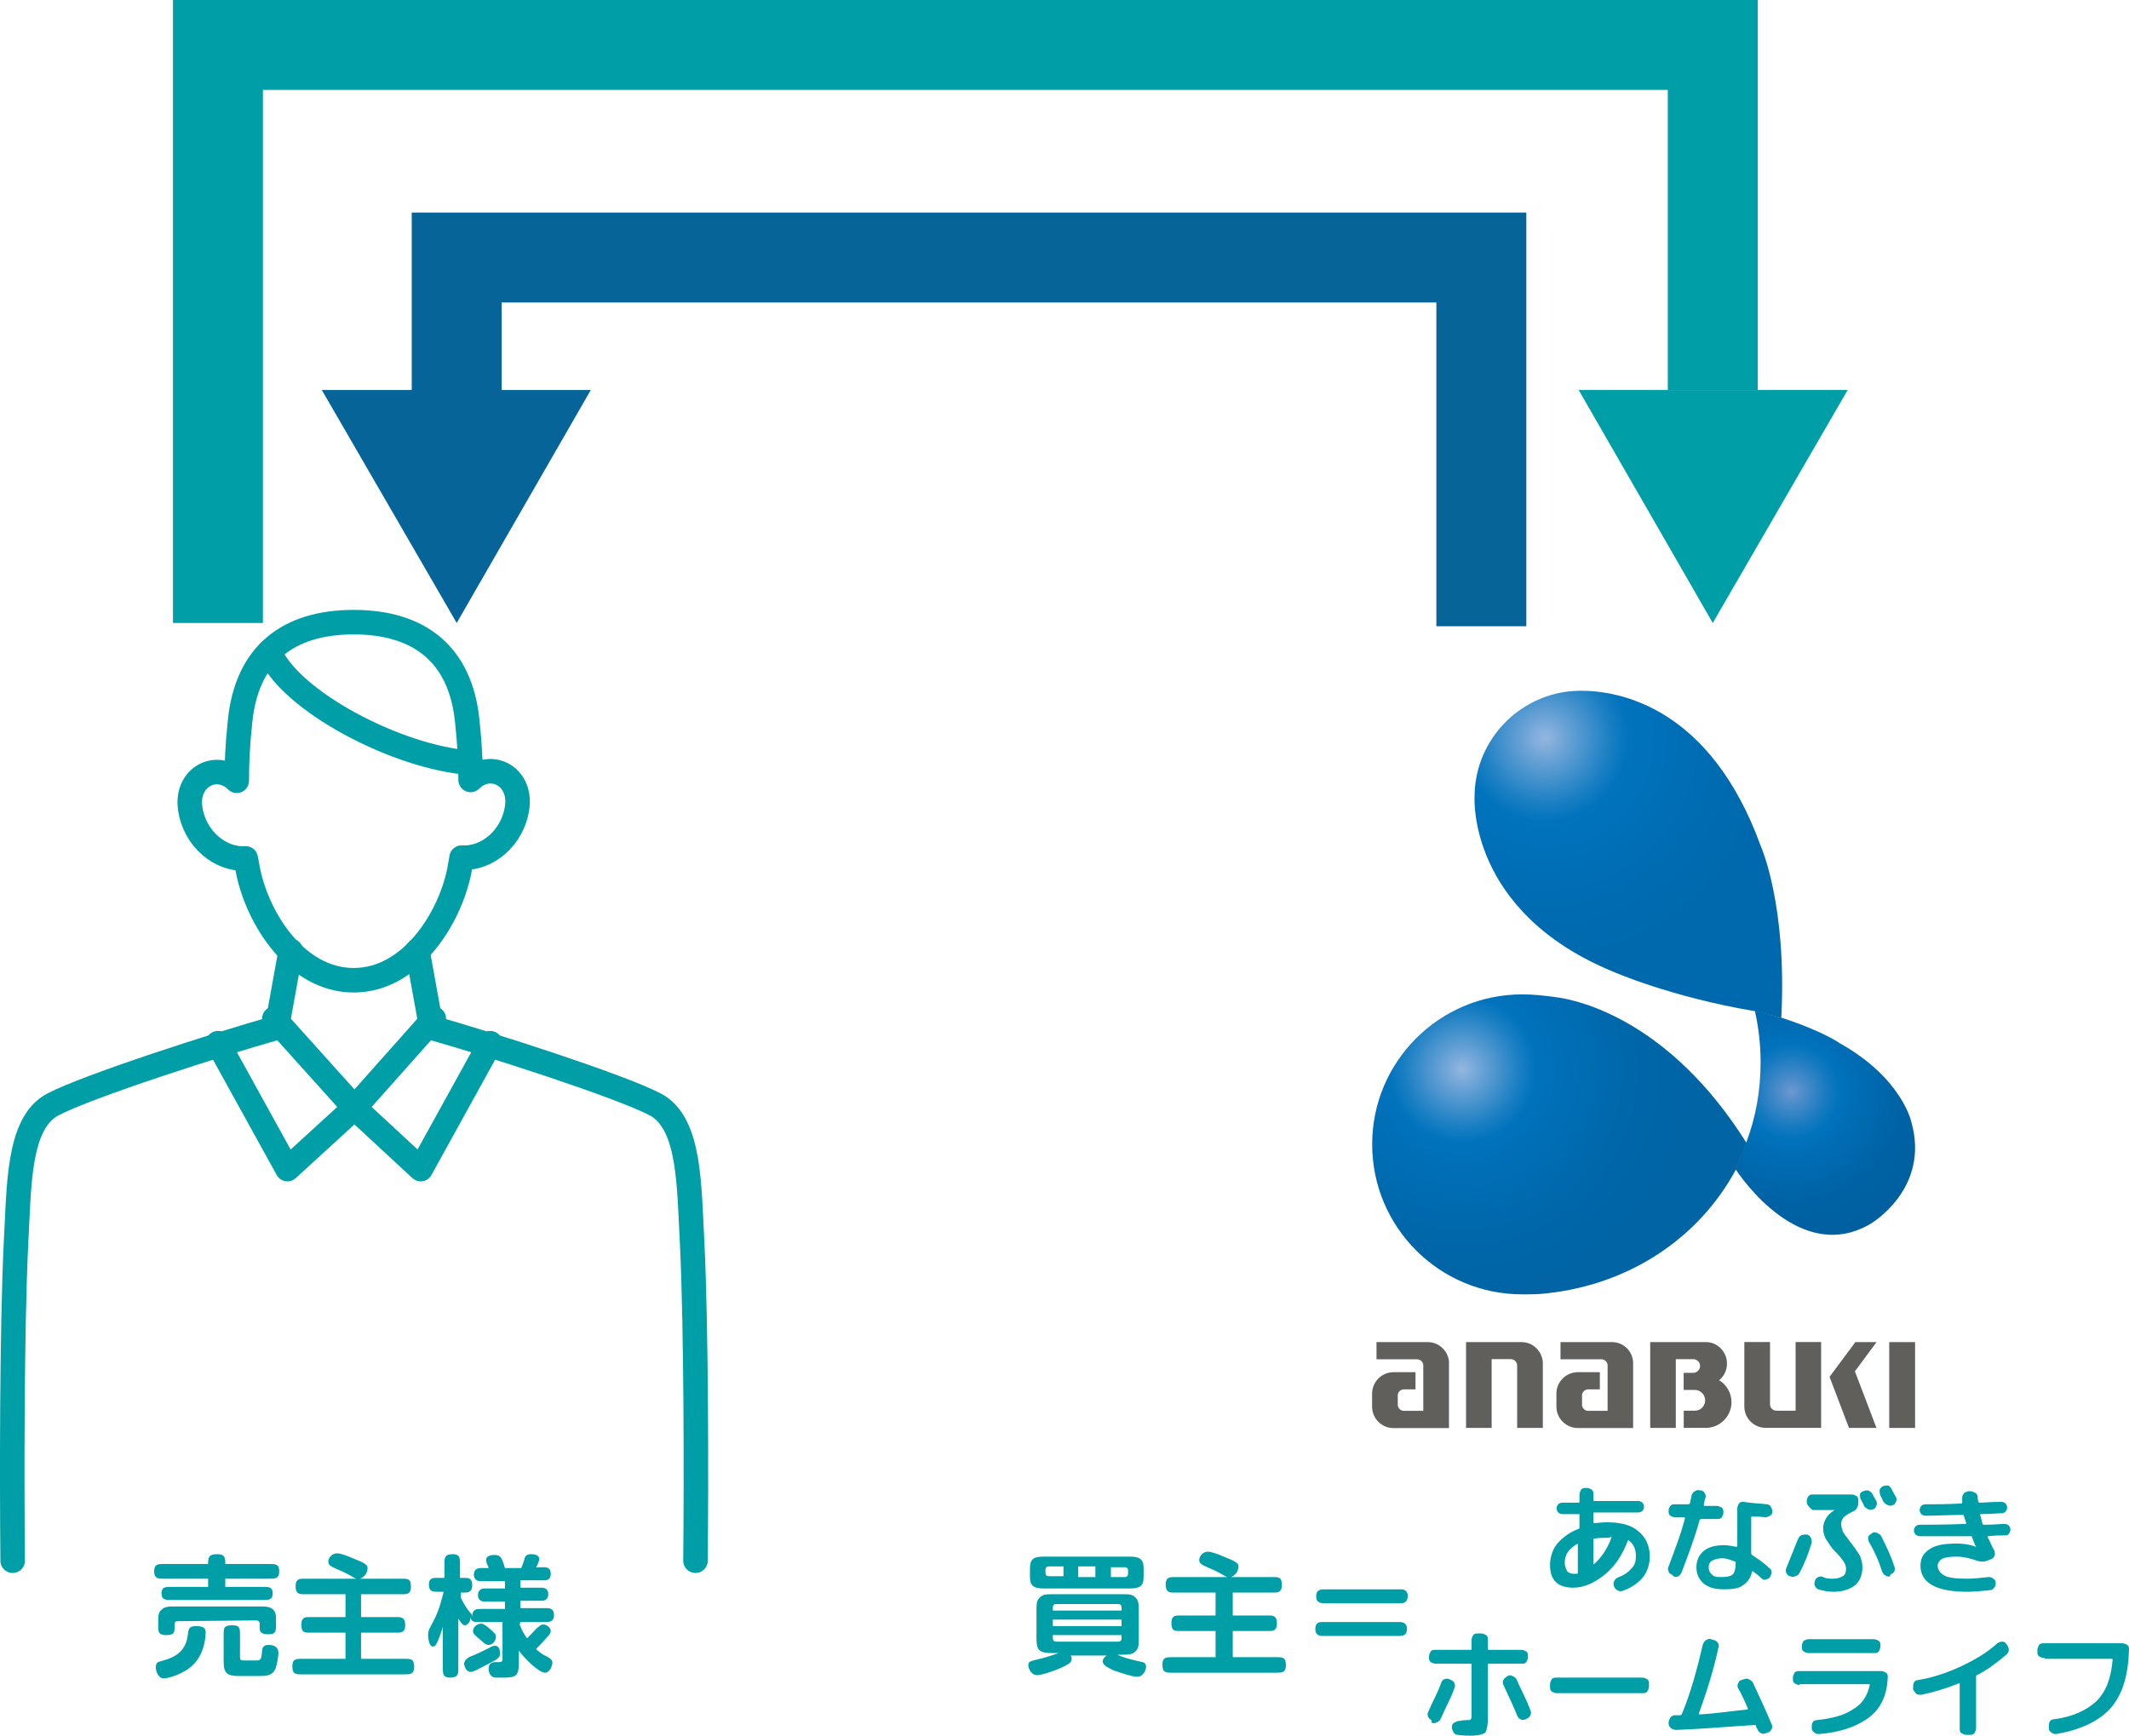 <?xml version="1.0" encoding="UTF-8"?><svg id="_イヤー_2" xmlns="http://www.w3.org/2000/svg" xmlns:xlink="http://www.w3.org/1999/xlink" viewBox="0 0 260.35 212.3"><defs><style>.cls-1,.cls-2,.cls-3,.cls-4{fill:none;}.cls-5{fill:url(#_称未設定グラデーション_4);}.cls-6{fill:url(#_称未設定グラデーション_3);}.cls-7{fill:url(#_称未設定グラデーション_2);}.cls-8{clip-path:url(#clippath);}.cls-9{fill:#009fa8;}.cls-10{fill:#066499;}.cls-11{fill:#605f5b;}.cls-12{clip-path:url(#clippath-1);}.cls-13{clip-path:url(#clippath-2);}.cls-2{stroke:#066499;}.cls-2,.cls-3{stroke-miterlimit:10;stroke-width:11px;}.cls-3,.cls-4{stroke:#009fa8;}.cls-4{stroke-linecap:round;stroke-linejoin:round;stroke-width:3px;}</style><clipPath id="clippath"><path class="cls-1" d="M215.3,129.88c0,3.53-.59,6.79-1.75,9.86l-1.3,3.29c.64,.97,7.94,11.72,16.5,6.66,0,0,7.36-4.27,4.96-12.54,0,0-1.18-5.31-8.67-9.51,0,0-2.1-1.52-7.26-3.18l-3.18-.82c.45,2.02,.7,4.1,.7,6.23"/></clipPath><radialGradient id="_称未設定グラデーション_4" cx="10.51" cy="663.9" fx="10.51" fy="663.9" r=".5" gradientTransform="translate(-164.12 24339.36) scale(36.46 -36.46)" gradientUnits="userSpaceOnUse"><stop offset="0" stop-color="#6d98d0"/><stop offset=".08" stop-color="#4e8dca"/><stop offset=".24" stop-color="#167ac0"/><stop offset=".32" stop-color="#0073bd"/><stop offset=".43" stop-color="#006db5"/><stop offset=".76" stop-color="#0062a4"/><stop offset="1" stop-color="#005f9f"/></radialGradient><clipPath id="clippath-1"><path class="cls-1" d="M193.25,84.49c-1.18,.02-1.86,.14-1.86,.14-6.25,.94-11.07,6.34-11.07,12.85,0,.11-.84,14.02,16.89,21.35,0,0,7.02,3.11,17.37,4.85l3.25,.81c.72-13.83-2.5-20.97-2.5-20.97-6.19-17.12-17.37-19.01-21.92-19.03h-.16Z"/></clipPath><radialGradient id="_称未設定グラデーション_2" cx="12.51" cy="664.03" fx="12.51" fy="664.03" r=".5" gradientTransform="translate(-606.93 42336.08) scale(63.62 -63.62)" gradientUnits="userSpaceOnUse"><stop offset="0" stop-color="#95b6e0"/><stop offset=".1" stop-color="#629fd4"/><stop offset=".25" stop-color="#1b7fc3"/><stop offset=".32" stop-color="#0073bd"/><stop offset=".66" stop-color="#006bb1"/><stop offset="1" stop-color="#0068ac"/></radialGradient><clipPath id="clippath-2"><path class="cls-1" d="M167.8,139.96c0,10.16,8.23,18.36,18.34,18.36,1.02,0,2.06,0,3.05-.13,10.09-1.1,18.58-6.74,23.11-15.17l1.27-3.23c-9.38-14.93-20.42-17.48-23.45-17.84-1.33-.18-2.61-.32-3.98-.32-10.11,0-18.34,8.21-18.34,18.33"/></clipPath><radialGradient id="_称未設定グラデーション_3" cx="12.48" cy="664.53" fx="12.48" fy="664.53" r=".5" gradientTransform="translate(-520.47 37364.29) scale(56.03 -56.03)" gradientUnits="userSpaceOnUse"><stop offset="0" stop-color="#95b6e0"/><stop offset=".1" stop-color="#629fd4"/><stop offset=".25" stop-color="#1b7fc3"/><stop offset=".32" stop-color="#0073bd"/><stop offset=".35" stop-color="#0071bb"/><stop offset=".72" stop-color="#0067aa"/><stop offset="1" stop-color="#0064a5"/></radialGradient></defs><g id="_イヤー_1-2"><g><g><g class="cls-8"><rect class="cls-5" x="212.24" y="123.65" width="23.86" height="31.11"/></g><g class="cls-12"><rect class="cls-7" x="179.48" y="84.49" width="39.08" height="40"/></g><g class="cls-13"><rect class="cls-6" x="167.8" y="121.63" width="45.78" height="36.69"/></g><path class="cls-11" d="M199.71,166.58c-.1-1.36-1.21-2.42-2.58-2.42h-6.3v2.1h5.06c.37,.04,.68,.33,.7,.71v5.6h-2.48c-.33-.05-.59-.33-.65-.66v-1.31c.06-.38,.38-.66,.78-.66h1.4v-2.1h-2.68c-1.45,0-2.63,1.18-2.63,2.62v1.6c0,1.44,1.18,2.61,2.62,2.61h6.76v-8.08Z"/><path class="cls-11" d="M177.2,166.58c-.12-1.36-1.24-2.42-2.61-2.42h-6.26v2.1h5.02c.37,.04,.67,.33,.7,.71v5.6h-2.47c-.33-.05-.59-.33-.65-.66v-1.31c.05-.38,.37-.66,.77-.66h1.4v-2.1h-2.68c-1.45,0-2.63,1.18-2.63,2.62v1.6c0,1.44,1.17,2.62,2.62,2.62h6.78v-8.08Z"/><path class="cls-11" d="M188.67,166.67c-.07-1.39-1.21-2.51-2.61-2.51h-6.78v10.5h3.13v-8.42h2.34c.43,0,.77,.36,.78,.79v7.63h3.14v-8Z"/><rect class="cls-11" x="231.03" y="164.16" width="3.16" height="10.5"/><path class="cls-11" d="M219.57,172.55h-2.34c-.43,0-.78-.34-.78-.78v-7.62h-3.14v7.89c0,1.44,1.17,2.61,2.61,2.61h6.78v-10.5h-3.12v8.39Z"/><path class="cls-11" d="M210.22,168.83c.59-.47,.97-1.22,.97-2.04,0-1.45-1.16-2.63-2.57-2.63h-6.82v10.5h3.13v-8.41h2.22c.42,.05,.75,.4,.75,.83s-.36,.83-.8,.84h-1.21v2.09h1.37c.69,.01,1.26,.58,1.26,1.28s-.56,1.26-1.26,1.26h-1.36v2.1h2.9c1.65-.12,2.94-1.49,2.94-3.14,0-1.15-.61-2.14-1.53-2.7"/><polygon class="cls-11" points="226.89 164.16 223.73 168.41 226.11 174.66 229.47 174.66 226.83 167.74 229.48 164.16 226.89 164.16"/></g><g><path class="cls-9" d="M25.45,193.1h-5.4c-.7,0-1.2,0-1.2-.9s.5-.9,1.2-.9h5.4c0-.7,0-1.2,1.1-1.2,1,0,1,.5,1,1.2h5.4c.7,0,1.2,0,1.2,.9s-.5,.9-1.2,.9h-5.4v1h4.6c.7,0,1.2,0,1.2,.8s-.5,.8-1.2,.8h-11.2c-.7,0-1.2,0-1.2-.8s.5-.8,1.2-.8h4.5v-1Zm-5.8,10.1c1.5-.4,3-1,3.3-3.1,.1-1,.2-1.2,1.1-1.2,1.1,0,1.1,.5,1.1,.8,0,.1,0,2.3-1.4,3.8-1.2,1.3-3.3,1.8-3.7,1.8-.8,0-1-1.1-1-1.3,0-.7,.3-.7,.6-.8Zm2.1-4.9c-.3,0-.4,.1-.4,.4v.3c0,.6,0,1-1,1s-1-.4-1-1.2v-.5c0-.6,0-1.1,.4-1.4,.4-.4,.9-.4,1.4-.4h10.8c.7,0,1.8,0,1.8,1.4v.8c0,.8,0,1.2-.9,1.2-1.1,0-1.1-.4-1.1-1v-.3c0-.3-.2-.4-.4-.4l-9.6,.1h0Zm5.6,1.7c0-.9,0-1.2,1.1-1.2,.9,0,.9,.4,.9,1.2v2.7c0,.3,.1,.4,.4,.4h1.6c.6,0,.6-.2,.7-1.1,0-.5,.2-.8,.8-.8,.2,0,1.2,0,1.2,1,0,.1-.1,1.3-.4,2-.4,.8-1.2,.8-1.9,.8h-2.6c-1.3,0-1.8-.3-1.8-1.7v-3.3Z"/><path class="cls-9" d="M43.55,193.1l-.4-.2c-.3-.2-.7-.4-1.1-.6-1.6-.7-1.9-.8-1.9-1.3,0-.3,.3-1,1.1-1,.4,0,1.2,.3,1.9,.6,1.5,.6,1.8,.8,1.8,1.2s-.2,1-.9,1.3h5.3c.7,0,.9,.2,.9,1,0,.7-.3,.9-.9,.9h-5.2v2.8h4.5c.7,0,.9,.3,.9,1s-.3,.9-.9,.9h-4.5v3.2h5.3c.8,0,1.2,0,1.2,1,0,.9-.5,.9-1.2,.9h-12.5c-.8,0-1.2,0-1.2-1,0-.9,.5-.9,1.2-.9h5.3v-3.2h-4.5c-.7,0-.9-.2-.9-1s.4-.9,.9-.9h4.5v-2.8h-5.2c-.7,0-.9-.3-.9-1s.3-.9,.9-.9h6.5Z"/><path class="cls-9" d="M63.55,198.7c.3,.8,.5,1.1,.9,1.7,.8-.8,1.2-1.3,1.4-1.4,.2-.2,.4-.3,.6-.3,.4,0,.9,.4,.9,.8,0,.2-.1,.4-.4,.7-.6,.7-1.1,1.2-1.4,1.5,.2,.2,.8,.7,1.1,.8,.8,.4,.9,.6,.9,.9s-.3,1.2-.9,1.2c-.7,0-2.4-1.6-3.2-2.7v1.5c0,1.5-.3,1.8-1.8,1.8h-1c-.6,0-.9-.5-.9-1.1,0-.7,.5-.8,.9-.8h.4c.3,0,.4-.1,.4-.4v-4.5h-2.8c-.7,0-1,0-1.1-.6,0,.6-.4,1-.7,1s-.5-.4-.8-.8v6c0,.7,0,1.2-1,1.2-.9,0-.9-.5-.9-1.2v-5c-.1,.3-.2,.7-.4,1.2-.3,.8-.5,1.2-.8,1.2-.5,0-.6-1.1-.6-1.4,0-.5,.1-.7,.6-1.6,.8-1.5,1.1-2.9,1.3-3.7h-.9c-.7,0-.9-.3-.9-.9,0-.7,.4-.8,.9-.8h1v-1.7c0-.7,0-1.2,1-1.2,.9,0,.9,.5,.9,1.2v1.7h.5c.5,0,1,0,1,.9s-.6,.9-1,.9h-.4v.6c.3,.7,.7,1.3,1.1,1.8,.2,.2,.3,.3,.3,.6,0-.3,0-.4,.1-.6,.2-.4,.5-.4,1.1-.4h2.8v-.9h-2.5c-.5,0-.8-.3-.8-.8s.3-.8,.8-.8h2.5v-.9h-3c-.5,0-.8-.3-.8-.8s.3-.8,.8-.8h1c0-.1-.1-.3-.1-.3-.2-.4-.2-.6-.2-.7,0-.4,.4-.6,1-.6,.7,0,.9,.2,1.3,1.6h2c.1-.3,.4-1,.4-1.2,.1-.3,.3-.5,.8-.5,.6,0,1,.2,1,.6,0,.2-.2,.7-.4,1h.9c.5,0,.9,.1,.9,.8,0,.6-.3,.8-.8,.8h-2.9v.9h2.6c.4,0,.8,.2,.8,.8,0,.5-.3,.8-.8,.8h-2.6v.9h3.2c.7,0,.9,.3,.9,.9s-.4,.8-.9,.8h-3.2l-.1,.3h0Zm-6.2,4c1-.4,1.6-.7,2.4-1.1,.5-.3,.7-.3,.8-.3,.5,0,.6,.6,.6,.9,0,.5-.2,.7-1.2,1.2-1.9,1-2.1,1.1-2.4,1.1-.6,0-.8-.8-.8-1.1,.1-.3,.3-.5,.6-.7Zm2.4-1.5c-.2,0-.3-.1-.4-.1-.1-.1-.6-.5-.7-.6-.7-.6-.8-.7-.8-1,0-.5,.5-.9,1-.9,.2,0,.4,.1,.9,.5,.8,.7,.9,.8,.9,1.1,0,.5-.4,1-.9,1Z"/></g><g><path class="cls-4" d="M32.95,79.7c2.4,6,15.7,13,24.6,13.6"/><path class="cls-4" d="M57.55,95.4h0c0-2-.1-4.3-.4-7.1-.8-8.3-5.9-12.2-13.9-12.2s-13.1,3.9-13.9,12.2c-.3,2.8-.4,5.1-.4,7.2h0c-2.4-2.4-6.2-.5-5.7,3.3s3.7,6.4,6.8,6.2h0c.1,.5,.2,1.1,.3,1.6,1.2,5.8,5.9,13.3,12.9,13.3s11.7-7.5,12.9-13.3c.1-.6,.2-1.1,.3-1.7h0c3.1,.2,6.3-2.4,6.8-6.2s-3.3-5.7-5.7-3.3Z"/><path class="cls-4" d="M51.05,116.3l1.7,9.4c7.1,2,23,7.1,27.4,9.4,4.3,2.3,4.1,10,4.5,17.1,.5,10.6,.5,28.9,.4,38.7"/><path class="cls-4" d="M35.55,116.3l-1.7,9.4c-7.1,2-23,7.1-27.4,9.4-4.3,2.3-4.1,10-4.5,17.1-.5,10.6-.5,28.9-.4,38.7"/><polyline class="cls-4" points="53.05 124.6 43.35 135.5 51.45 143 59.95 127.6"/><polyline class="cls-4" points="33.55 124.6 43.35 135.5 35.15 143 26.65 127.6"/></g><g><polyline class="cls-2" points="181.15 76.6 181.15 31.5 55.85 31.5 55.85 52.6"/><polygon class="cls-10" points="39.35 47.7 55.85 76.2 72.25 47.7 39.35 47.7"/></g><g><polyline class="cls-3" points="26.65 76.2 26.65 5.5 209.45 5.5 209.45 47.7"/><polygon class="cls-9" points="193.05 47.7 209.45 76.2 225.95 47.7 193.05 47.7"/></g><g><path class="cls-9" d="M130.55,202.1c.3,.2,.5,.5,.5,.8,0,.4-.2,.6-1.3,1.1s-2.5,.9-2.9,.9c-.8,0-1.1-.9-1.1-1.2,0-.5,.3-.5,1-.7,1-.2,2.1-.6,2.7-.8h-.7c-1.8,0-2-.4-2-1.9v-3.3c0-.8,0-1.2,.4-1.6s.8-.4,1.6-.4h8.5c.8,0,1.2,0,1.6,.4,.4,.4,.4,.8,.4,1.6v3.4c0,.9,0,1.2-.4,1.6-.3,.3-.7,.4-1.6,.4h-.6c.6,.3,1.3,.5,2.6,.8,.6,.1,.9,.2,.9,.7,0,.3-.3,1.2-1.1,1.2-.5,0-1.8-.4-2.9-.8-1.1-.5-1.3-.8-1.3-1.1s.3-.6,.5-.7h-4.8v-.4h0Zm9.3-9.3c0,1-.2,1.5-1.7,1.5h-10.5c-1.3,0-1.7-.4-1.7-1.4v-1c0-1.2,.4-1.5,1.7-1.5h10.5c1.2,0,1.7,.3,1.7,1.4v1Zm-9.8-1.2h-1.8c-.2,0-.4,.1-.4,.4v.4c0,.2,.1,.4,.4,.4h1.8v-1.2Zm-1.3,5.4h8.4v-.4c0-.3-.2-.4-.4-.4h-7.6c-.3,0-.4,.2-.4,.4v.4Zm0,1.9h8.4v-.8h-8.4v.8Zm0,1.5c0,.2,.1,.4,.4,.4h7.6c.2,0,.4-.1,.4-.4v-.4h-8.4v.4Zm3.1-7.5h2.1v-1.3h-2.1v1.3Zm4,0h1.7c.3,0,.4-.2,.4-.4v-.4c0-.3-.2-.4-.4-.4h-1.7v1.2Z"/><path class="cls-9" d="M150.05,192.9l-.4-.2c-.3-.2-.7-.4-1.1-.6-1.6-.7-1.9-.8-1.9-1.3,0-.3,.3-1,1.1-1,.4,0,1.2,.3,1.9,.6,1.5,.6,1.8,.8,1.8,1.2s-.2,1-.9,1.3h5.3c.7,0,.9,.2,.9,1,0,.7-.3,.9-.9,.9h-5.1v2.8h4.5c.7,0,.9,.3,.9,1s-.3,.9-.9,.9h-4.5v3.2h5.3c.8,0,1.2,0,1.2,1,0,.9-.5,.9-1.2,.9h-12.7c-.8,0-1.2,0-1.2-1,0-.9,.5-.9,1.2-.9h5.3v-3.2h-4.5c-.7,0-.9-.2-.9-1s.4-.9,.9-.9h4.5v-2.8h-5.2c-.7,0-.9-.3-.9-1s.3-.9,.9-.9h6.6Z"/><path class="cls-9" d="M171.35,194.4c.5,0,.8,.3,.8,.8,0,.6-.3,.9-.8,.9h-9.4c-.5,0-1-.1-1-.8s.3-.9,1-.9h9.4Zm-.2,4c.5,0,.9,.2,.9,.8s-.2,.9-.9,.9h-9.5c-.5,0-.8-.3-.8-.8,0-.7,.3-.9,.8-.9h9.5Z"/></g><g><path class="cls-9" d="M192.35,194.2c-.8,0-1.6-.2-2.1-.7s-.7-1.2-.7-2.1,.3-1.9,.9-2.6c.6-.7,1.5-1.4,2.6-1.8,.1,0,.1-.1,.1-.2v-1.5q0-.1-.1-.1h-2c-.2,0-.4-.1-.5-.2s-.2-.3-.2-.5,.1-.4,.2-.5c.1-.1,.3-.2,.5-.2h2q.1,0,.1-.1v-.9c0-.2,.1-.4,.2-.6,.2-.2,.3-.2,.6-.2h.1c.2,0,.4,.1,.6,.2,.2,.2,.2,.3,.2,.6v.7q0,.1,.1,.1h5.4c.2,0,.4,.1,.5,.2,.1,.1,.2,.3,.2,.5s-.1,.4-.2,.5c-.1,.1-.3,.2-.5,.2h-5.4q-.1,0-.1,.1v1.1q0,.1,.1,.1c.4,0,.8-.1,1.5-.1,1.7,0,3,.3,3.9,1.1,.9,.7,1.4,1.8,1.4,3.1,0,.9-.3,1.9-.9,2.6-.6,.7-1.5,1.3-2.5,1.6-.2,.1-.4,0-.6-.1-.2-.1-.3-.3-.4-.5v-.1c-.1-.2,0-.4,.1-.6s.3-.3,.5-.4c.6-.2,1.2-.6,1.6-1.1,.4-.4,.5-.9,.5-1.5,0-.8-.3-1.5-.9-1.9q-.1,0-.1,.1c-.7,1.8-1.6,3.1-2.8,4.1-1.4,1.1-2.6,1.6-3.9,1.6Zm.6-5.4c-1.1,.6-1.6,1.4-1.6,2.3,0,.4,.1,.7,.3,1.1,.2,.2,.5,.3,.8,.3h.4c.1,0,.1-.1,.1-.2v-3.5q.2,0,0,0h0Zm3.5-.7c-.5,0-.9,0-1.5,.1-.1,0-.1,.1-.1,.1v3h.1c.8-.7,1.6-1.8,2.1-3.2v-.1h-.1c-.1,.1-.3,.1-.5,.1Z"/><path class="cls-9" d="M204.45,192.6c-.2-.1-.4-.2-.4-.4-.1-.2-.1-.4,0-.6,.7-1.9,1.5-3.9,2-5.9q0-.1-.1-.1h-1.1c-.2,0-.4-.1-.6-.2-.2-.2-.2-.3-.2-.6s.1-.4,.2-.6c.2-.2,.3-.2,.6-.2h1.6q.1,0,.2-.1c0-.1,.1-.3,.1-.5,.1-.2,.1-.4,.1-.5,.1-.2,.2-.4,.4-.5s.4-.2,.6-.1h.1c.2,0,.4,.1,.5,.3s.2,.4,.1,.6c-.1,.4-.2,.7-.2,.9q0,.1,.1,.1h1.5c.2,0,.4,.1,.6,.2,.2,.2,.2,.3,.2,.6s-.1,.4-.2,.6c-.2,.2-.3,.2-.6,.2h-1.9q-.1,0-.2,.1c-.6,2.2-1.4,4.3-2.2,6.4-.1,.2-.2,.4-.4,.5s-.4,.1-.6,0l-.2-.2Zm11.6-8.6c.2,0,.4,.1,.5,.3s.2,.4,.2,.6-.1,.4-.3,.5-.4,.2-.6,.2c-.5-.1-1.1-.1-1.6-.1q-.1,0-.1,.1v4.4q0,.1,.1,.2c.6,.4,1.4,.9,2.1,1.6,.2,.1,.3,.3,.3,.5s-.1,.4-.2,.6h0c-.1,.2-.3,.2-.5,.3s-.4,0-.6-.2c-.1-.1-.3-.3-.6-.5-.2-.2-.4-.3-.4-.3h-.1c-.1,.7-.5,1.3-1.1,1.7-.5,.4-1.3,.5-2.3,.5-1.1,0-1.9-.2-2.5-.7s-.9-1.2-.9-2,.3-1.5,.9-2c.6-.5,1.5-.7,2.5-.7,.4,0,.9,.1,1.5,.2q.1,0,.1-.1v-4.6c0-.2,.1-.4,.2-.6,.2-.2,.3-.2,.6-.2,1.1,.2,2.2,.2,2.8,.3Zm-3.8,7.2h0c0-.1,0-.2-.1-.2-.5-.2-1.1-.4-1.5-.4-.5,0-.9,.1-1.3,.3-.3,.2-.4,.5-.4,.8,0,.4,.1,.6,.4,.9s.6,.3,1.2,.3,1.1-.1,1.3-.3c.2-.1,.4-.6,.4-1.4Z"/><path class="cls-9" d="M218.85,192.8c-.2-.1-.3-.2-.4-.4-.1-.2-.1-.4,0-.6,.5-1.2,.9-2.3,1.4-3.5,.1-.2,.2-.4,.4-.5s.4-.1,.6-.1h.1c.2,0,.4,.2,.5,.4s.1,.4,.1,.6c-.4,1.3-.8,2.4-1.5,3.7-.1,.2-.2,.3-.5,.4s-.4,.1-.6,0h-.1Zm2.3-8.6c-.2-.2-.2-.3-.2-.6s.1-.4,.2-.6c.2-.2,.3-.2,.6-.2h4.7c.2,0,.4,.1,.6,.2,.2,.2,.2,.3,.2,.6v.3c0,.2-.1,.4-.2,.6-.1,.2-.3,.3-.5,.4-.4,.2-.8,.4-1.1,.7-.2,.3-.3,.5-.3,.8s.1,.6,.2,.9,.5,.7,.9,1.3c.5,.6,.9,1.2,1.2,1.7,.2,.5,.3,.9,.3,1.4,0,.9-.3,1.7-.9,2.2-.6,.5-1.6,.8-2.6,.8-.6,0-1.3-.1-1.9-.3-.2-.1-.3-.2-.4-.4-.1-.2-.1-.4,0-.6v-.1c.1-.2,.2-.3,.4-.4s.4-.1,.6,0c.4,.2,.8,.2,1.2,.2,.5,0,.8-.1,1.2-.3,.3-.2,.4-.5,.4-.9,0-.3-.1-.6-.3-.9s-.5-.7-1.1-1.3c-.5-.5-.8-1.1-1.1-1.5-.2-.4-.3-.8-.3-1.3,0-.7,.4-1.6,1.4-2.2h-2.7c-.2-.2-.4-.3-.5-.5Zm6.7-1.8h0c.2-.1,.4-.1,.6-.1,.2,.1,.4,.2,.5,.4s.3,.5,.5,.9c.1,.2,.1,.4,0,.6s-.2,.4-.4,.4c-.2,.1-.4,.1-.6,0-.2-.1-.4-.2-.5-.4,0-.1-.2-.4-.4-.8-.1-.2-.1-.4-.1-.6s.2-.3,.4-.4Zm3.3,10.4c-.2,.1-.4,0-.6-.1-.2-.1-.3-.3-.4-.5-.4-1.3-.9-2.4-1.6-3.6-.1-.2-.1-.4-.1-.6,.1-.2,.2-.3,.4-.4l.1-.1c.2-.1,.4-.1,.6,0,.2,.1,.4,.2,.5,.4,.6,1.2,1.2,2.4,1.6,3.7,.1,.2,.1,.4,0,.6-.1,.2-.3,.3-.5,.4v.2Zm.2-10.6c.3,.6,.5,.9,.5,.9,.1,.2,.1,.4,0,.6s-.2,.4-.4,.4h0c-.2,.1-.4,.1-.6,0-.2-.1-.4-.2-.5-.4-.1-.1-.1-.2-.2-.4-.1-.2-.2-.3-.2-.4-.1-.2-.1-.4-.1-.6s.2-.4,.4-.5h0c.2-.1,.4-.1,.6-.1s.4,.3,.5,.5Z"/><path class="cls-9" d="M234.75,187.9c-.2,0-.4-.1-.5-.2-.1-.1-.2-.3-.2-.5s.1-.4,.2-.5c.1-.1,.3-.2,.5-.2,1.3,0,3.1,0,5.6-.1q.1,0,.1-.1l-.3-.9c0-.1-.1-.1-.1-.1-1.8,0-3.3,.1-4.6,.1-.2,0-.4-.1-.5-.2-.1-.1-.2-.3-.2-.5s.1-.4,.2-.5c.1-.1,.3-.2,.5-.2,1.3,0,2.7,0,4.4-.1q.1,0,.1-.1v-.5c0-.2,0-.4,.2-.6,.1-.2,.3-.2,.6-.3h.2c.2,0,.4,.1,.6,.2,.2,.1,.3,.3,.3,.6,0,.1,0,.3,.1,.5,0,.1,.1,.1,.1,.1,.6,0,1.5-.1,2.7-.1,.2,0,.4,.1,.5,.2s.2,.3,.2,.5-.1,.4-.2,.5-.3,.2-.5,.2c-.5,0-1.4,.1-2.5,.1q-.1,0-.1,.1c.2,.6,.2,.9,.3,1.1,0,.1,.1,.1,.2,.1,1.2,0,2-.1,2.5-.1,.2,0,.4,.1,.5,.2s.2,.3,.2,.5-.1,.4-.2,.5c-.1,.2-.3,.2-.5,.2-.4,0-1.1,0-2,.1q-.1,0-.1,.1c.3,.5,.5,1.1,.8,1.6,.1,.2,.1,.4,.1,.6-.1,.2-.2,.4-.4,.5l-.3,.1c-.4,.2-.9,.3-1.5,.1-.8-.3-1.7-.5-2.5-.5s-1.5,.1-1.8,.3-.5,.5-.5,.8c0,.5,.3,.9,.8,1.2s1.5,.4,2.8,.4c.8,0,1.7-.1,2.6-.2,.2,0,.4,0,.6,.2,.2,.1,.3,.3,.3,.5s0,.4-.2,.6c-.1,.2-.3,.3-.5,.3-.9,.1-1.9,.2-2.8,.2-3.8,0-5.7-1.1-5.7-3.2,0-.8,.3-1.5,1.1-2,.7-.5,1.8-.7,3.3-.7,.8,0,1.6,.1,2.4,.4h0c-.2-.3-.3-.7-.5-1.2,0-.1-.1-.1-.2-.1-2.5,0-4.5,0-6.2,0Z"/><path class="cls-9" d="M175.05,210.4c-.2-.1-.3-.2-.4-.4-.1-.2-.1-.4,0-.6,.5-1.2,1.2-2.4,1.6-3.6,.1-.2,.2-.4,.4-.4,.2-.1,.4-.1,.6,0l.2,.1c.2,.1,.4,.2,.4,.4,.1,.2,.1,.4,0,.6-.4,1.2-1.1,2.4-1.7,3.8-.1,.2-.3,.3-.5,.4s-.4,.1-.6,0v-.3Zm4.3,0c.3,0,.4,0,.5-.1s.1-.2,.1-.6v-6.1q0-.1-.1-.1h-4.3c-.2,0-.4-.1-.6-.2-.2-.2-.2-.3-.2-.6v-.1c0-.2,.1-.4,.2-.6,.2-.2,.3-.2,.6-.2h4.3q.1,0,.1-.1v-1.1c0-.2,.1-.4,.2-.6,.2-.2,.3-.2,.6-.2h.4c.2,0,.4,.1,.6,.2,.2,.2,.2,.3,.2,.6v1.1q0,.1,.1,.1h4c.2,0,.4,.1,.6,.2,.2,.2,.2,.3,.2,.6v.1c0,.2-.1,.4-.2,.6-.2,.2-.3,.2-.6,.2h-4q-.1,0-.1,.1v6.4c0,.9-.1,1.6-.3,1.9-.2,.2-.8,.4-1.8,.4-.4,0-.9,0-1.6-.1-.2,0-.4-.1-.5-.3s-.2-.4-.2-.6v-.1c0-.2,.1-.4,.3-.5s.4-.2,.6-.2c.5-.1,.8-.1,.9-.1Zm5-5.4c.2-.1,.4-.1,.6,0s.4,.2,.5,.4c.5,1.2,1.2,2.4,1.7,3.8,.1,.2,.1,.4,0,.6s-.2,.3-.4,.4l-.2,.1c-.2,.1-.4,.1-.6,0-.2-.1-.3-.2-.4-.4-.3-.8-.9-2.1-1.7-3.8-.1-.2-.1-.4,0-.6s.2-.3,.4-.4l.1-.1Z"/><path class="cls-9" d="M190.35,207.1c-.2,0-.4-.1-.6-.2-.2-.2-.2-.3-.2-.6v-.3c0-.2,.1-.4,.2-.6,.2-.2,.3-.2,.6-.2h10.5c.2,0,.4,.1,.6,.2,.2,.2,.2,.3,.2,.6v.3c0,.2-.1,.4-.2,.6-.2,.2-.3,.2-.6,.2h-10.5Z"/><path class="cls-9" d="M204.95,211.6c-.2,0-.4-.1-.6-.2-.2-.2-.3-.3-.3-.6v-.1c0-.2,.1-.4,.2-.6,.2-.2,.3-.3,.6-.3h.6q.1,0,.2-.1h0c1.1-2.6,1.9-5.6,2.6-8.6,.1-.2,.2-.4,.4-.5s.4-.2,.6-.1l.3,.1c.2,0,.4,.2,.5,.3,.1,.2,.2,.4,.1,.6-.6,2.8-1.5,5.6-2.4,8.1q0,.1,.1,.1c1.9-.1,3.8-.4,5.8-.6,.1,0,.1-.1,.1-.1-.5-1.2-.9-2-1.2-2.5-.1-.2-.1-.4,0-.6,.1-.2,.2-.4,.4-.4l.3-.1c.2-.1,.4-.1,.6,0,.2,.1,.4,.2,.5,.4,.7,1.5,1.5,3.2,2.3,5.1,.1,.2,.1,.4,0,.6s-.2,.3-.4,.4l-.3,.1c-.2,.1-.4,.1-.6,0-.2-.1-.3-.2-.4-.4,0,0,0-.1-.1-.2-.1-.1-.1-.2-.1-.3s-.1-.1-.2-.1c-3.4,.2-6.6,.5-9.6,.6Z"/><path class="cls-9" d="M220.05,206.1c-.2,0-.4-.1-.6-.2-.2-.2-.2-.3-.2-.6v-.1c0-.2,.1-.4,.2-.6,.2-.2,.3-.2,.6-.2h10c.2,0,.4,.1,.6,.2,.2,.2,.2,.3,.2,.6-.1,2.1-.8,3.7-2.2,4.8s-3.5,1.9-6.2,2.1c-.2,0-.4,0-.6-.2-.2-.2-.3-.3-.3-.5v-.1c0-.2,0-.4,.1-.6,.1-.2,.3-.3,.5-.3,1.9-.2,3.4-.6,4.4-1.3,1.1-.6,1.8-1.6,2.1-3q0-.1-.1-.1h-8.5v.1Zm1.1-5.6h8c.2,0,.4,.1,.6,.2,.2,.2,.2,.3,.2,.6v.1c0,.2-.1,.4-.2,.6-.2,.2-.3,.2-.6,.2h-8c-.2,0-.4-.1-.6-.2-.2-.2-.2-.3-.2-.6v-.1c0-.2,.1-.4,.2-.6,.2-.1,.4-.2,.6-.2Z"/><path class="cls-9" d="M233.95,206.6v-.2c0-.2,0-.4,.1-.6s.3-.3,.5-.3c1.8-.3,3.6-.9,5.3-1.7s3.2-1.7,4.4-2.8c.2-.1,.3-.2,.6-.2,.2,0,.4,.1,.5,.3l.1,.1c.1,.2,.2,.4,.2,.6s-.1,.4-.3,.6c-1.1,.9-2.2,1.8-3.6,2.5-.1,0-.1,.1-.1,.2h0v6.3c0,.2-.1,.4-.2,.6-.2,.2-.3,.2-.6,.2h-.4c-.2,0-.4-.1-.6-.2-.2-.2-.2-.3-.2-.6v-5.4q0-.1-.1-.1c-1.5,.6-3.1,1.1-4.6,1.4-.2,0-.4,0-.6-.1-.2-.3-.4-.4-.4-.6Z"/><path class="cls-9" d="M249.95,202.8c-.2,0-.4-.1-.6-.2-.2-.2-.2-.3-.2-.6v-.2c0-.2,.1-.4,.2-.6,.2-.2,.3-.2,.6-.2h9.6c.2,0,.4,.1,.6,.2,.2,.2,.2,.3,.2,.6-.1,3.2-.8,5.5-2.3,7.2-1.5,1.6-3.7,2.6-6.6,3.1-.2,0-.4,0-.6-.2-.2-.1-.3-.3-.3-.5v-.2c0-.2,0-.4,.1-.6s.3-.3,.5-.3c2.3-.3,4-1.1,5.2-2.2,1.2-1.2,1.8-2.8,2-5.1q0-.1-.1-.1h-8.2v-.1h-.1Z"/></g></g></g></svg>